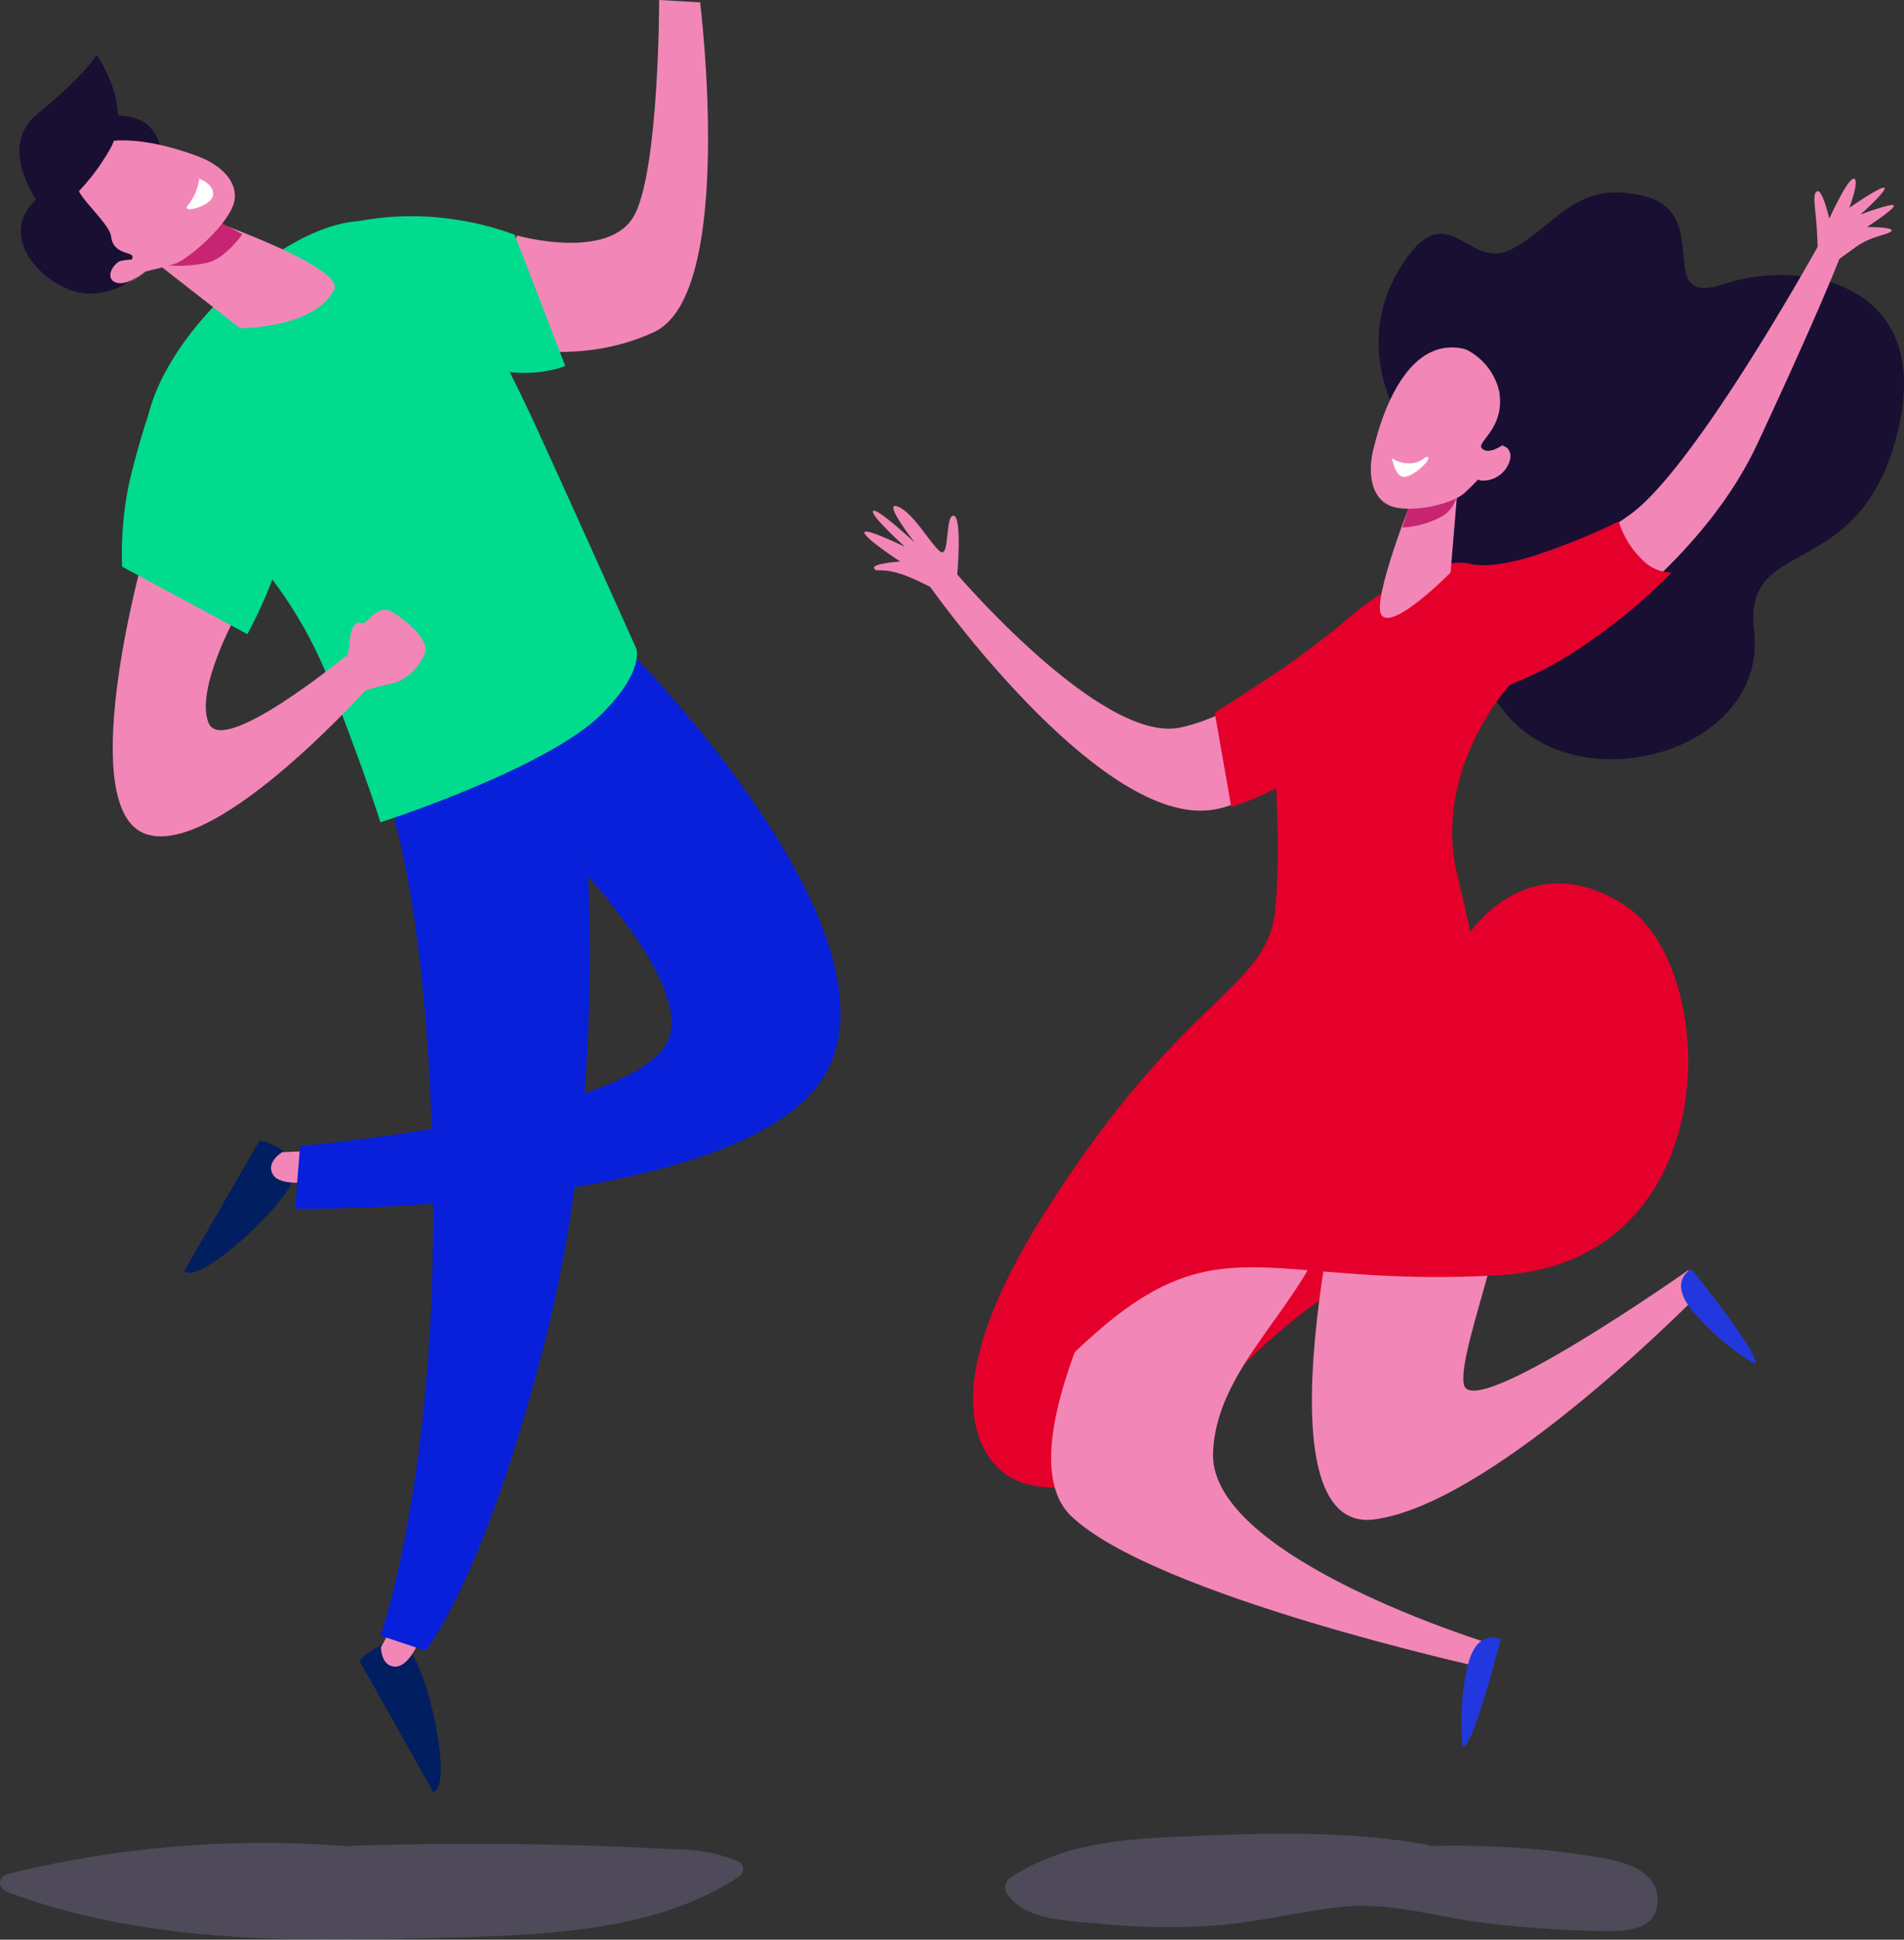 <svg xmlns="http://www.w3.org/2000/svg" width="185.023" height="188.471" viewBox="0 0 185.023 188.471">
  <rect x="0" y="0" width="185.023" height="188.471" fill="#333333" stroke="none"/>
  <g id="Groupe_5998" data-name="Groupe 5998" transform="translate(-90.5 -148.975)">
    <g id="Groupe_5477" data-name="Groupe 5477" transform="translate(186.43 269.038)">
      <g id="Groupe_5476" data-name="Groupe 5476" transform="translate(0 0)">
        <g id="Groupe_5475" data-name="Groupe 5475">
          <g id="Groupe_5474" data-name="Groupe 5474">
            <path id="Tracé_4900" data-name="Tracé 4900" d="M1050.95,326.873s8.335,4.488,19.554-8.334,23.273-15.412,18.914-15.388C1033,303.472,1050.95,326.873,1050.95,326.873Z" transform="translate(-1048.236 -303.151)" fill="#e4002b"/>
          </g>
        </g>
      </g>
    </g>
    <g id="Groupe_5481" data-name="Groupe 5481" transform="translate(217.986 254.732)">
      <g id="Groupe_5480" data-name="Groupe 5480" transform="translate(0 0)">
        <g id="Groupe_5479" data-name="Groupe 5479">
          <g id="Groupe_5478" data-name="Groupe 5478">
            <path id="Tracé_4901" data-name="Tracé 4901" d="M1080.865,294.475c-.641,1.924-9.616,39.109,2.244,37.506s32.057-22.44,32.057-22.44l-1.6-1.764s-21.157,14.907-21.8,11.06,6.411-18.914,3.847-25.966S1080.865,294.475,1080.865,294.475Z" transform="translate(-1077.01 -290.106)" fill="#f287b7"/>
          </g>
        </g>
      </g>
    </g>
    <g id="Groupe_5485" data-name="Groupe 5485" transform="translate(192.641 256.444)">
      <g id="Groupe_5484" data-name="Groupe 5484" transform="translate(0 0)">
        <g id="Groupe_5483" data-name="Groupe 5483">
          <g id="Groupe_5482" data-name="Groupe 5482">
            <path id="Tracé_4902" data-name="Tracé 4902" d="M1067.073,294.645s-19.234,29.171-11.22,36.865,40.071,14.746,40.071,14.746l.962-2.244s-27.568-8.335-27.248-18.593,12.823-16.67,11.861-27.889S1067.073,294.645,1067.073,294.645Z" transform="translate(-1053.899 -291.667)" fill="#f287b7"/>
          </g>
        </g>
      </g>
    </g>
    <g id="Groupe_5489" data-name="Groupe 5489" transform="translate(180.811 204.445)">
      <g id="Groupe_5488" data-name="Groupe 5488" transform="translate(0 0)">
        <g id="Groupe_5487" data-name="Groupe 5487">
          <g id="Groupe_5486" data-name="Groupe 5486">
            <path id="Tracé_4903" data-name="Tracé 4903" d="M1045.516,244.254s14.265,16.829,21.958,15.227,16.99-10.579,16.99-10.579-5.129,19.875-16.028,18.593-25.324-21.8-25.324-21.8Z" transform="translate(-1043.112 -244.254)" fill="#f287b7"/>
          </g>
        </g>
      </g>
    </g>
    <g id="Groupe_5493" data-name="Groupe 5493" transform="translate(208.54 208.533)">
      <g id="Groupe_5492" data-name="Groupe 5492" transform="translate(0 0)">
        <g id="Groupe_5491" data-name="Groupe 5491">
          <g id="Groupe_5490" data-name="Groupe 5490">
            <path id="Tracé_4904" data-name="Tracé 4904" d="M1068.4,257.677l1.6,9.137s5.61-1.6,8.334-4.809,3.767-14.024,3.767-14.024-4.889,3.926-7.293,5.53S1068.4,257.677,1068.4,257.677Z" transform="translate(-1068.395 -247.981)" fill="#e4002b"/>
          </g>
        </g>
      </g>
    </g>
    <g id="Groupe_5497" data-name="Groupe 5497" transform="translate(224.466 167.67)">
      <g id="Groupe_5496" data-name="Groupe 5496" transform="translate(0 0)">
        <g id="Groupe_5495" data-name="Groupe 5495">
          <g id="Groupe_5494" data-name="Groupe 5494">
            <path id="Tracé_4905" data-name="Tracé 4905" d="M1085.1,233.071s-4.809-7.212-.16-14.905,6.571.32,10.9-1.924,6.251-6.892,12.983-5.129.64,10.9,7.693,8.5,20.516-.48,16.829,14.425-15.067,9.777-13.943,19.234c1.4,11.775-16.83,16.83-24.043,8.175S1085.1,233.071,1085.1,233.071Z" transform="translate(-1082.917 -210.722)" fill="#180f33"/>
          </g>
        </g>
      </g>
    </g>
    <g id="Groupe_5501" data-name="Groupe 5501" transform="translate(185.055 203.652)">
      <g id="Groupe_5500" data-name="Groupe 5500" transform="translate(0 0)">
        <g id="Groupe_5499" data-name="Groupe 5499">
          <g id="Groupe_5498" data-name="Groupe 5498">
            <path id="Tracé_4906" data-name="Tracé 4906" d="M1099.157,255.383s-7.568,8.219-5.129,18.432c1.282,5.37,1.282,5.61,1.282,5.61s5.77-8.655,15.067-2.564,9.937,34.621-12.181,35.9-26.928-5.129-39.109,5.45-8.015,14.425-8.015,14.425-10.9-4.168,2.886-25.966,21.8-21.478,22.44-29.812-.551-16.806,0-18.593c1.282-4.167,7.693-11.861,16.027-14.426S1099.157,255.383,1099.157,255.383Z" transform="translate(-1046.981 -243.531)" fill="#e4002b"/>
          </g>
        </g>
      </g>
    </g>
    <g id="Groupe_5505" data-name="Groupe 5505" transform="translate(235.626 172.548)">
      <g id="Groupe_5504" data-name="Groupe 5504" transform="translate(0 0)">
        <g id="Groupe_5503" data-name="Groupe 5503">
          <g id="Groupe_5502" data-name="Groupe 5502">
            <path id="Tracé_4907" data-name="Tracé 4907" d="M1094.7,258.126a65.233,65.233,0,0,0,7.639-4.884c5.512-4.039,12.624-10.42,16.4-18.518,6.732-14.425,8.334-18.913,8.334-18.913l-2.244-.642s-11.861,21.478-18.271,26.287a44.931,44.931,0,0,1-13.464,6.732Z" transform="translate(-1093.094 -215.17)" fill="#f287b7"/>
          </g>
        </g>
      </g>
    </g>
    <g id="Groupe_5509" data-name="Groupe 5509" transform="translate(233.703 199.636)">
      <g id="Groupe_5508" data-name="Groupe 5508" transform="translate(0 0)">
        <g id="Groupe_5507" data-name="Groupe 5507">
          <g id="Groupe_5506" data-name="Groupe 5506">
            <path id="Tracé_4908" data-name="Tracé 4908" d="M1105.445,239.869a8.509,8.509,0,0,0,2.244,3.687,4,4,0,0,0,2.886,1.282,53.841,53.841,0,0,1-8.014,6.732,34.892,34.892,0,0,1-7.693,4.168l-3.527-11.7s1.6.481,5.771-.8A62.98,62.98,0,0,0,1105.445,239.869Z" transform="translate(-1091.34 -239.869)" fill="#e4002b"/>
          </g>
        </g>
      </g>
    </g>
    <g id="Groupe_5513" data-name="Groupe 5513" transform="translate(174.5 198.129)">
      <g id="Groupe_5512" data-name="Groupe 5512" transform="translate(0 0)">
        <g id="Groupe_5511" data-name="Groupe 5511">
          <g id="Groupe_5510" data-name="Groupe 5510">
            <path id="Tracé_4909" data-name="Tracé 4909" d="M1046.371,245.292s.512-5.776-.349-5.843-.333,4.3-1.342,3.448-2.6-3.784-4.111-4.348,1.669,3.5,1.669,3.5-3.676-3.42-4.033-3.059,3.1,3.494,3.1,3.494-3.881-1.913-3.95-1.41,3.476,2.828,3.476,2.828-2.813.178-2.524.678.912-.4,4.38,1.266c1.734.831,2.517,1.237,2.517,1.237Z" transform="translate(-1037.357 -238.495)" fill="#f287b7"/>
          </g>
        </g>
      </g>
    </g>
    <g id="Groupe_5517" data-name="Groupe 5517" transform="translate(266.817 166.34)">
      <g id="Groupe_5516" data-name="Groupe 5516" transform="translate(0 0)">
        <g id="Groupe_5515" data-name="Groupe 5515">
          <g id="Groupe_5514" data-name="Groupe 5514">
            <path id="Tracé_4910" data-name="Tracé 4910" d="M1121.868,216.686s-.044-2.018-.193-3.452-.291-2.465.188-2.515,1.122,2.664,1.122,2.664,1.768-3.93,2.378-3.872-.433,2.825-.433,2.825,3.269-2.272,3.426-1.927-2.35,2.585-2.35,2.585,3.217-1.224,3.254-.865-2.628,2.077-2.628,2.077,2.6-.02,2.4.364-1.889.438-3.463,1.567-2.136,1.551-2.136,1.551Z" transform="translate(-1121.534 -209.509)" fill="#f287b7"/>
          </g>
        </g>
      </g>
    </g>
    <g id="Groupe_5521" data-name="Groupe 5521" transform="translate(232.52 308.085)">
      <g id="Groupe_5520" data-name="Groupe 5520" transform="translate(0 0)">
        <g id="Groupe_5519" data-name="Groupe 5519">
          <g id="Groupe_5518" data-name="Groupe 5518">
            <path id="Tracé_4911" data-name="Tracé 4911" d="M1090.383,349.361c.962.32,3.687-10.419,3.687-10.419s-2.525-1.342-3.326,3.145A24.092,24.092,0,0,0,1090.383,349.361Z" transform="translate(-1090.262 -338.754)" fill="#2238de"/>
          </g>
        </g>
      </g>
    </g>
    <g id="Groupe_5525" data-name="Groupe 5525" transform="translate(253.861 272.29)">
      <g id="Groupe_5524" data-name="Groupe 5524" transform="translate(0 0)">
        <g id="Groupe_5523" data-name="Groupe 5523">
          <g id="Groupe_5522" data-name="Groupe 5522">
            <path id="Tracé_4912" data-name="Tracé 4912" d="M1116.859,315.312c.833-.578-6.13-9.2-6.13-9.2s-2.588,1.216.524,4.548A24.145,24.145,0,0,0,1116.859,315.312Z" transform="translate(-1109.72 -306.116)" fill="#2238de"/>
          </g>
        </g>
      </g>
    </g>
    <g id="Groupe_5529" data-name="Groupe 5529" transform="translate(224.592 196.912)">
      <g id="Groupe_5528" data-name="Groupe 5528" transform="translate(0 0)">
        <g id="Groupe_5527" data-name="Groupe 5527">
          <g id="Groupe_5526" data-name="Groupe 5526">
            <path id="Tracé_4913" data-name="Tracé 4913" d="M1086.374,237.385s-4.247,10.538-3.165,11.861c1.183,1.447,6.691-4.168,6.691-4.168l.642-7.693Z" transform="translate(-1083.032 -237.385)" fill="#f287b7"/>
          </g>
        </g>
      </g>
    </g>
    <g id="Groupe_5533" data-name="Groupe 5533" transform="translate(226.771 196.912)">
      <g id="Groupe_5532" data-name="Groupe 5532" transform="translate(0 0)">
        <g id="Groupe_5531" data-name="Groupe 5531">
          <g id="Groupe_5530" data-name="Groupe 5530">
            <path id="Tracé_4914" data-name="Tracé 4914" d="M1085.019,240.71a9.107,9.107,0,0,0,3.847-1.081,3.057,3.057,0,0,0,1.483-2.244l-4.688,1.282Z" transform="translate(-1085.019 -237.385)" fill="#c72471"/>
          </g>
        </g>
      </g>
    </g>
    <g id="Groupe_5537" data-name="Groupe 5537" transform="translate(223.712 182.736)">
      <g id="Groupe_5536" data-name="Groupe 5536" transform="translate(0 0)">
        <g id="Groupe_5535" data-name="Groupe 5535">
          <g id="Groupe_5534" data-name="Groupe 5534">
            <path id="Tracé_4915" data-name="Tracé 4915" d="M1083.837,239.717c1.769.99,6.212.06,7.5-1.123,5.729-5.25,6.352-10.752,2.046-13.164-7.469-4.184-10.319,6.329-10.964,9.185C1082.051,236.264,1082.068,238.726,1083.837,239.717Z" transform="translate(-1082.23 -224.459)" fill="#f287b7"/>
          </g>
        </g>
      </g>
    </g>
    <g id="Groupe_5541" data-name="Groupe 5541" transform="translate(233.664 192.267)">
      <g id="Groupe_5540" data-name="Groupe 5540" transform="translate(0 0)">
        <g id="Groupe_5539" data-name="Groupe 5539">
          <g id="Groupe_5538" data-name="Groupe 5538">
            <path id="Tracé_4916" data-name="Tracé 4916" d="M1093.468,233.186s1.563-.361,1.442,1.2a2.714,2.714,0,0,1-2.885,2.164l-.721-.24Z" transform="translate(-1091.304 -233.15)" fill="#f287b7"/>
          </g>
        </g>
      </g>
    </g>
    <g id="Groupe_5545" data-name="Groupe 5545" transform="translate(232.702 182.517)">
      <g id="Groupe_5544" data-name="Groupe 5544" transform="translate(0 0)">
        <g id="Groupe_5543" data-name="Groupe 5543">
          <g id="Groupe_5542" data-name="Groupe 5542">
            <path id="Tracé_4917" data-name="Tracé 4917" d="M1090.427,224.55a6.09,6.09,0,0,1,3.486,4.207c.6,3.606-2.284,4.929-1.683,5.53s1.763-.04,2.965-1a6.205,6.205,0,0,0,1.241-7.053C1094.995,223.227,1090.427,224.55,1090.427,224.55Z" transform="translate(-1090.427 -224.26)" fill="#180f33"/>
          </g>
        </g>
      </g>
    </g>
    <g id="Groupe_5549" data-name="Groupe 5549" transform="translate(225.769 193.365)">
      <g id="Groupe_5548" data-name="Groupe 5548" transform="translate(0 0)">
        <g id="Groupe_5547" data-name="Groupe 5547">
          <g id="Groupe_5546" data-name="Groupe 5546">
            <path id="Tracé_4918" data-name="Tracé 4918" d="M1087.612,234.211c-.22-.281-.526.5-1.613.561a2.911,2.911,0,0,1-1.893-.491s.32,1.973,1.282,1.813S1087.833,234.493,1087.612,234.211Z" transform="translate(-1084.106 -234.151)" fill="#fff"/>
          </g>
        </g>
      </g>
    </g>
    <g id="Groupe_5558" data-name="Groupe 5558" transform="translate(125.416 307.286)">
      <g id="Groupe_5553" data-name="Groupe 5553" transform="translate(0 1.349)">
        <g id="Groupe_5552" data-name="Groupe 5552">
          <g id="Groupe_5551" data-name="Groupe 5551">
            <g id="Groupe_5550" data-name="Groupe 5550">
              <path id="Tracé_4919" data-name="Tracé 4919" d="M999.78,353.706c1.716-.313.156-9.051-1.716-12.8s-5.462.038-5.462.038Z" transform="translate(-992.602 -339.256)" fill="#001e60"/>
            </g>
          </g>
        </g>
      </g>
      <g id="Groupe_5557" data-name="Groupe 5557" transform="translate(2.107 0)">
        <g id="Groupe_5556" data-name="Groupe 5556">
          <g id="Groupe_5555" data-name="Groupe 5555">
            <g id="Groupe_5554" data-name="Groupe 5554">
              <path id="Tracé_4920" data-name="Tracé 4920" d="M995.459,338.026l-.936,1.755s0,1.873,1.4,1.873,2.458-2.809,2.458-2.809Z" transform="translate(-994.523 -338.026)" fill="#f287b7"/>
            </g>
          </g>
        </g>
      </g>
    </g>
    <g id="Groupe_5567" data-name="Groupe 5567" transform="translate(108.419 259.774)">
      <g id="Groupe_5562" data-name="Groupe 5562" transform="translate(0 0)">
        <g id="Groupe_5561" data-name="Groupe 5561">
          <g id="Groupe_5560" data-name="Groupe 5560">
            <g id="Groupe_5559" data-name="Groupe 5559">
              <path id="Tracé_4921" data-name="Tracé 4921" d="M977.1,307.379c1.143,1.318,7.868-4.476,10.136-7.994s-2.815-4.681-2.815-4.681Z" transform="translate(-977.103 -294.704)" fill="#001e60"/>
            </g>
          </g>
        </g>
      </g>
      <g id="Groupe_5566" data-name="Groupe 5566" transform="translate(8.422 1.069)">
        <g id="Groupe_5565" data-name="Groupe 5565">
          <g id="Groupe_5564" data-name="Groupe 5564">
            <g id="Groupe_5563" data-name="Groupe 5563">
              <path id="Tracé_4922" data-name="Tracé 4922" d="M987.849,295.679l-1.987.088s-1.612.954-.9,2.163,3.668.684,3.668.684Z" transform="translate(-984.783 -295.679)" fill="#f287b7"/>
            </g>
          </g>
        </g>
      </g>
    </g>
    <g id="Groupe_5571" data-name="Groupe 5571" transform="translate(119.172 212.7)">
      <g id="Groupe_5570" data-name="Groupe 5570" transform="translate(0 0)">
        <g id="Groupe_5569" data-name="Groupe 5569">
          <g id="Groupe_5568" data-name="Groupe 5568">
            <path id="Tracé_4923" data-name="Tracé 4923" d="M1019.836,251.781s26.1,26.413,18.787,40.317-51.713,13.416-51.713,13.416l.488-6.1s33.175-2.927,35.858-10.489c2.723-7.673-18.539-26.589-18.539-26.589Z" transform="translate(-986.909 -251.781)" fill="#0820d9"/>
          </g>
        </g>
      </g>
    </g>
    <g id="Groupe_5575" data-name="Groupe 5575" transform="translate(127.467 218.473)">
      <g id="Groupe_5574" data-name="Groupe 5574" transform="translate(0 0)">
        <g id="Groupe_5573" data-name="Groupe 5573">
          <g id="Groupe_5572" data-name="Groupe 5572">
            <path id="Tracé_4924" data-name="Tracé 4924" d="M995.692,266.709c.243.731,3.9,12.683,3.9,39.029s-5.123,40.736-5.123,40.736l4.39,1.463s5.793-7.016,11.709-30.491c7.562-30,2.721-60.4,2.721-60.4Z" transform="translate(-994.472 -257.045)" fill="#0820d9"/>
          </g>
        </g>
      </g>
    </g>
    <g id="Groupe_5579" data-name="Groupe 5579" transform="translate(137.704 148.974)">
      <g id="Groupe_5578" data-name="Groupe 5578" transform="translate(0 0)">
        <g id="Groupe_5577" data-name="Groupe 5577">
          <g id="Groupe_5576" data-name="Groupe 5576">
            <path id="Tracé_4925" data-name="Tracé 4925" d="M1006.849,216.562s9.128,2.575,11.468-2.107,2.34-20.78,2.34-20.78l3.98.235s3.51,28.27-4.447,32.015-16.385.936-16.385.936Z" transform="translate(-1003.806 -193.675)" fill="#f287b7"/>
          </g>
        </g>
      </g>
    </g>
    <g id="Groupe_5583" data-name="Groupe 5583" transform="translate(124.987 169.956)">
      <g id="Groupe_5582" data-name="Groupe 5582" transform="translate(0 0)">
        <g id="Groupe_5581" data-name="Groupe 5581">
          <g id="Groupe_5580" data-name="Groupe 5580">
            <path id="Tracé_4926" data-name="Tracé 4926" d="M1007.736,214.633l4.916,12.744s-5.126,2.276-11.468-1.487-8.973-12.5-8.973-12.5a27.5,27.5,0,0,1,9.675-.239A28.243,28.243,0,0,1,1007.736,214.633Z" transform="translate(-992.21 -212.806)" fill="#00db8e"/>
          </g>
        </g>
      </g>
    </g>
    <g id="Groupe_5587" data-name="Groupe 5587" transform="translate(104.63 170.457)">
      <g id="Groupe_5586" data-name="Groupe 5586" transform="translate(0 0)">
        <g id="Groupe_5585" data-name="Groupe 5585">
          <g id="Groupe_5584" data-name="Groupe 5584">
            <path id="Tracé_4927" data-name="Tracé 4927" d="M982.094,243.633a41.874,41.874,0,0,1,9.65,14.915c3.659,9.514,4.742,13.136,4.742,13.136s16.067-5.156,21.466-10.489c4.219-4.169,3.4-6.392,3.4-6.392s-6.327-14.1-9.011-19.954-8.293-18.538-15.367-21.221-21.913,9.927-23.254,19.641C972.745,240.344,982.094,243.633,982.094,243.633Z" transform="translate(-973.649 -213.263)" fill="#00db8e"/>
          </g>
        </g>
      </g>
    </g>
    <g id="Groupe_5595" data-name="Groupe 5595" transform="translate(123.742 208.228)">
      <g id="Groupe_5594" data-name="Groupe 5594" transform="translate(0 0)">
        <g id="Groupe_5593" data-name="Groupe 5593">
          <g id="Groupe_5592" data-name="Groupe 5592">
            <path id="Tracé_4929" data-name="Tracé 4929" d="M991.076,253.3a5.517,5.517,0,0,0,.738-2.367c.035-1.218.526-2.243,1.1-1.947s1.536-1.974,3.029-1.072,3.481,2.66,3.225,3.892a5.174,5.174,0,0,1-2.8,2.936c-.867.274-3,.566-3.845,1.281S991.076,253.3,991.076,253.3Z" transform="translate(-991.076 -247.703)" fill="#f287b7"/>
          </g>
        </g>
      </g>
    </g>
    <g id="Groupe_5599" data-name="Groupe 5599" transform="translate(101.455 203.806)">
      <g id="Groupe_5598" data-name="Groupe 5598" transform="translate(0 0)">
        <g id="Groupe_5597" data-name="Groupe 5597">
          <g id="Groupe_5596" data-name="Groupe 5596">
            <path id="Tracé_4930" data-name="Tracé 4930" d="M973.533,243.671s-6.554,23.874.467,26.215,22.236-14.98,22.236-14.98l-2.809-2.34s-11.937,9.83-13.342,6.553,2.809-10.766,2.809-10.766Z" transform="translate(-970.754 -243.671)" fill="#f287b7"/>
          </g>
        </g>
      </g>
    </g>
    <g id="Groupe_5603" data-name="Groupe 5603" transform="translate(102.335 187.187)">
      <g id="Groupe_5602" data-name="Groupe 5602" transform="translate(0 0)">
        <g id="Groupe_5601" data-name="Groupe 5601">
          <g id="Groupe_5600" data-name="Groupe 5600">
            <path id="Tracé_4931" data-name="Tracé 4931" d="M974.859,228.518a78.253,78.253,0,0,0-2.574,8.661,33.48,33.48,0,0,0-.7,8.191l12.171,6.554s3.277-5.851,3.979-11S974.859,228.518,974.859,228.518Z" transform="translate(-971.556 -228.518)" fill="#00db8e"/>
          </g>
        </g>
      </g>
    </g>
    <g id="Groupe_5607" data-name="Groupe 5607" transform="translate(104.234 169.633)">
      <g id="Groupe_5606" data-name="Groupe 5606" transform="translate(0 0)">
        <g id="Groupe_5605" data-name="Groupe 5605">
          <g id="Groupe_5604" data-name="Groupe 5604">
            <path id="Tracé_4932" data-name="Tracé 4932" d="M973.288,216.257l9.6,7.489s7.24.03,9.128-3.745c1.17-2.34-14.043-7.489-14.043-7.489Z" transform="translate(-973.288 -212.512)" fill="#f287b7"/>
          </g>
        </g>
      </g>
    </g>
    <g id="Groupe_5611" data-name="Groupe 5611" transform="translate(106.474 170.295)">
      <g id="Groupe_5610" data-name="Groupe 5610" transform="translate(0 0)">
        <g id="Groupe_5609" data-name="Groupe 5609">
          <g id="Groupe_5608" data-name="Groupe 5608">
            <path id="Tracé_4933" data-name="Tracé 4933" d="M975.33,217.562a14.093,14.093,0,0,0,4.207-.24c1.8-.48,3.366-2.765,3.366-2.765l-2.644-1.442Z" transform="translate(-975.33 -213.115)" fill="#c72471"/>
          </g>
        </g>
      </g>
    </g>
    <g id="Groupe_5615" data-name="Groupe 5615" transform="translate(99.296 160.177)">
      <g id="Groupe_5614" data-name="Groupe 5614" transform="translate(0 0)">
        <g id="Groupe_5613" data-name="Groupe 5613">
          <g id="Groupe_5612" data-name="Groupe 5612">
            <path id="Tracé_4934" data-name="Tracé 4934" d="M970.553,203.909s3.046-.28,4.168,1.323a4.2,4.2,0,0,1,.962,2.725s-4.809.8-6.411-1.122S970.553,203.909,970.553,203.909Z" transform="translate(-968.786 -203.89)" fill="#180f33"/>
          </g>
        </g>
      </g>
    </g>
    <g id="Groupe_5629" data-name="Groupe 5629" transform="translate(92.519 162.61)">
      <g id="Groupe_5619" data-name="Groupe 5619" transform="translate(3.182 0)">
        <g id="Groupe_5618" data-name="Groupe 5618">
          <g id="Groupe_5617" data-name="Groupe 5617">
            <g id="Groupe_5616" data-name="Groupe 5616">
              <path id="Tracé_4935" data-name="Tracé 4935" d="M983.115,211.8c-.212,2.061-3.968,5.422-5.588,6.221-.387.191-3.073.834-3.073.834s-1.995,1.677-3.135,1.466c-3.344-.614-6.269-3.471-5.751-8.487.9-8.7,11.353-5.181,14.118-4.114C981.28,208.333,983.327,209.738,983.115,211.8Z" transform="translate(-965.508 -206.108)" fill="#f287b7"/>
            </g>
          </g>
        </g>
      </g>
      <g id="Groupe_5628" data-name="Groupe 5628" transform="translate(0 4.043)">
        <g id="Groupe_5623" data-name="Groupe 5623" transform="translate(12.098 8.522)">
          <g id="Groupe_5622" data-name="Groupe 5622">
            <g id="Groupe_5621" data-name="Groupe 5621">
              <g id="Groupe_5620" data-name="Groupe 5620">
                <path id="Tracé_4936" data-name="Tracé 4936" d="M973.637,217.705c.1-.084.161-.139.161-.139S973.734,217.623,973.637,217.705Z" transform="translate(-973.637 -217.566)" fill="#180f33"/>
              </g>
            </g>
          </g>
        </g>
        <g id="Groupe_5627" data-name="Groupe 5627">
          <g id="Groupe_5626" data-name="Groupe 5626">
            <g id="Groupe_5625" data-name="Groupe 5625">
              <g id="Groupe_5624" data-name="Groupe 5624">
                <path id="Tracé_4937" data-name="Tracé 4937" d="M971.713,219.512c-.748-.373-.38-1.493.5-2.014a5.5,5.5,0,0,1,1.157-.156.31.31,0,0,0,.022-.423c-.219-.284-1.818-.238-2-1.776-.15-1.269-2.763-3.391-3.3-4.773-.667-1.705-4.41.714-5.229,2.884-1.2,3.186,2.191,6.257,4.688,7.092,3.25,1.089,6.3-1.154,7.159-1.891C974.219,218.865,972.718,220.013,971.713,219.512Z" transform="translate(-962.606 -209.795)" fill="#180f33"/>
              </g>
            </g>
          </g>
        </g>
      </g>
    </g>
    <g id="Groupe_5633" data-name="Groupe 5633" transform="translate(108.64 166.338)">
      <g id="Groupe_5632" data-name="Groupe 5632" transform="translate(0 0)">
        <g id="Groupe_5631" data-name="Groupe 5631">
          <g id="Groupe_5630" data-name="Groupe 5630">
            <path id="Tracé_4938" data-name="Tracé 4938" d="M978.53,209.507a5.236,5.236,0,0,1-1.07,2.545c-.871.93,2.229.172,2.4-.915S978.53,209.507,978.53,209.507Z" transform="translate(-977.306 -209.507)" fill="#fff"/>
          </g>
        </g>
      </g>
    </g>
    <g id="Groupe_5637" data-name="Groupe 5637" transform="translate(92.384 154.315)">
      <g id="Groupe_5636" data-name="Groupe 5636" transform="translate(0 0)">
        <g id="Groupe_5635" data-name="Groupe 5635">
          <g id="Groupe_5634" data-name="Groupe 5634">
            <path id="Tracé_4939" data-name="Tracé 4939" d="M965.382,214.341s-5.723-6.346-1.087-10.129,5.688-5.668,5.688-5.668,3.533,4.891,1.382,9.013A21.335,21.335,0,0,1,965.382,214.341Z" transform="translate(-962.483 -198.544)" fill="#180f33"/>
          </g>
        </g>
      </g>
    </g>
    <g id="Groupe_5638" data-name="Groupe 5638" transform="translate(90.5 328.052)" opacity="0.184">
      <path id="Tracé_4940" data-name="Tracé 4940" d="M1032.461,367.808a16.079,16.079,0,0,0-6.262-1.157q-4.167-.227-8.337-.356-8.34-.258-16.681-.131-3.44.053-6.873.178a103.675,103.675,0,0,0-32.7,2.683c-1.1.272-1.113,1.4-.084,1.788,12.19,4.563,25.654,4.867,38.709,4.517,11-.294,23.459-.087,32.389-6.054A.846.846,0,0,0,1032.461,367.808Z" transform="translate(-960.765 -366.04)" fill="#c8b0ff"/>
    </g>
    <g id="Groupe_5639" data-name="Groupe 5639" transform="translate(188.177 327.143)">
      <path id="Tracé_4941" data-name="Tracé 4941" d="M1107.747,367.557a81.379,81.379,0,0,0-11.823-1.139c-1.608-.043-3.212-.041-4.817,0a1.111,1.111,0,0,0-.4-.154c-7.416-1.3-14.926-1.144-22.419-.828-6.189.261-12.635.493-17.948,4.06a1.142,1.142,0,0,0-.329,1.558c1.788,2.635,5.961,2.6,8.806,2.888a65.6,65.6,0,0,0,11.694.168c4.152-.319,8.168-1.413,12.3-1.807,4.452-.426,8.933.994,13.333,1.548a106.045,106.045,0,0,0,11.882.825c2.082.026,5.126-.052,5.205-2.856C1113.31,368.813,1110.086,367.966,1107.747,367.557Z" transform="translate(-1049.828 -365.211)" fill="#c8b0ff" opacity="0.184"/>
    </g>
  </g>
</svg>
